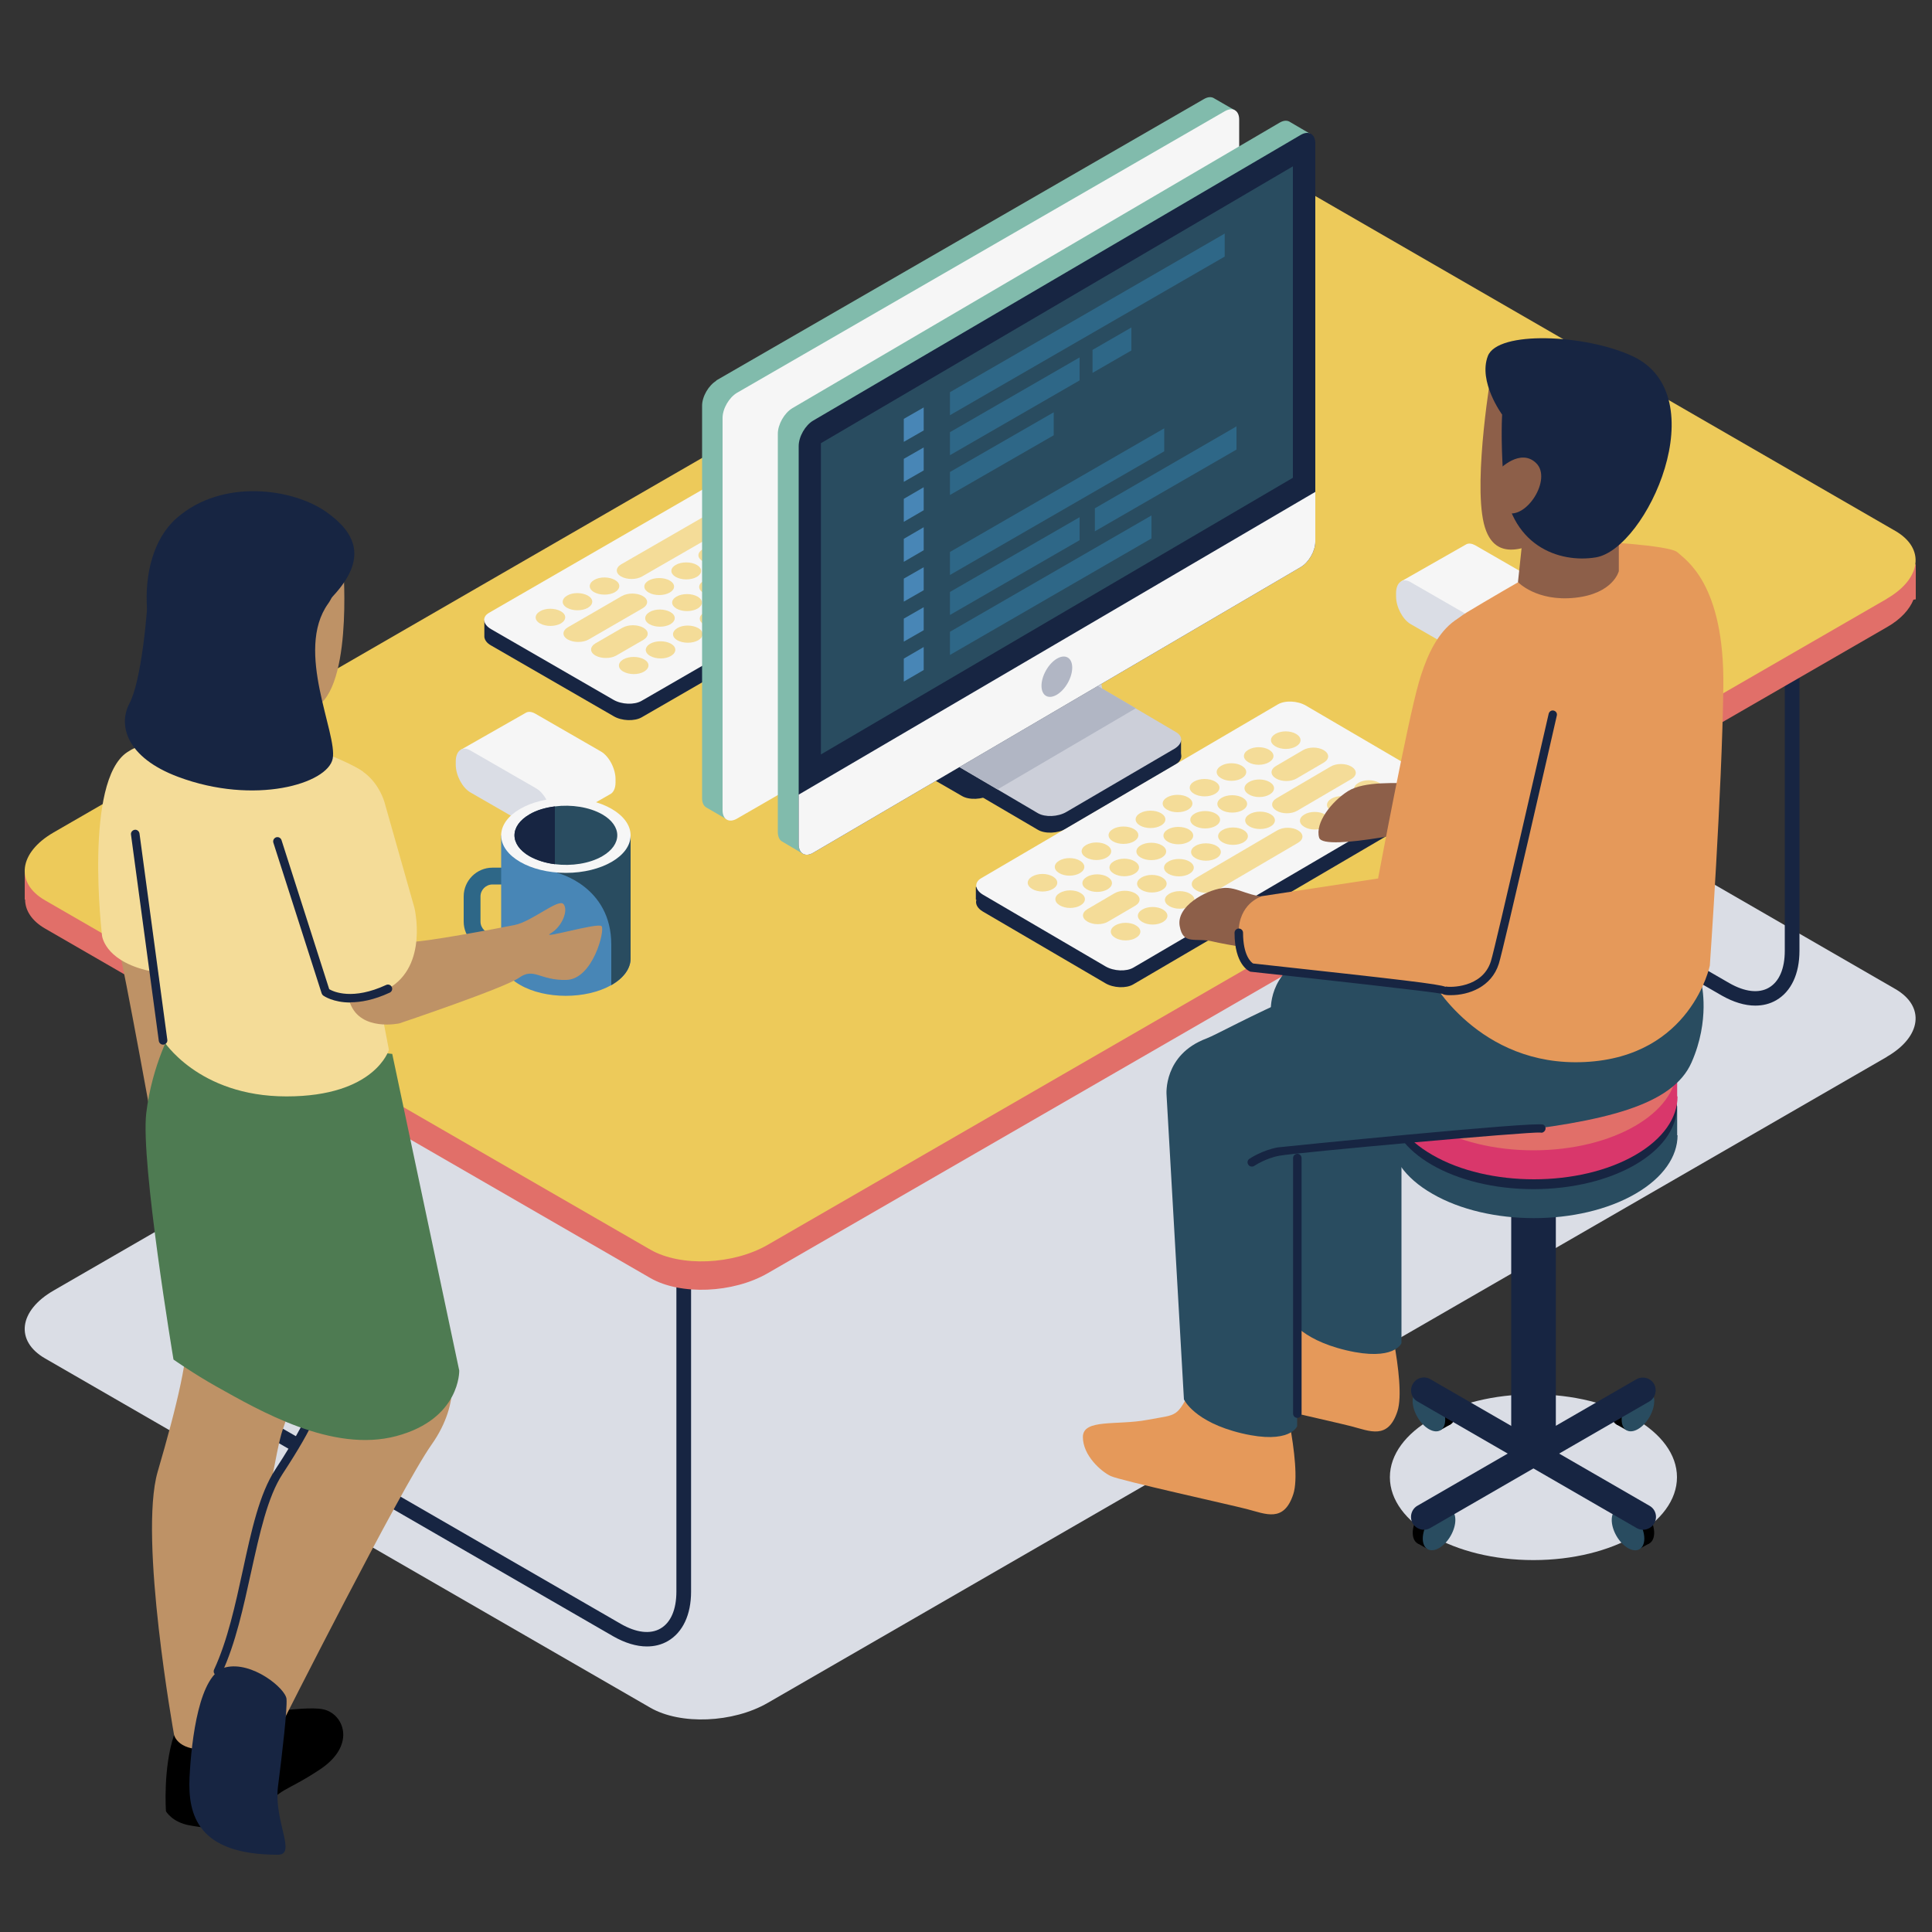 <?xml version="1.0" encoding="UTF-8"?>
<svg xmlns="http://www.w3.org/2000/svg" viewBox="0 0 100 100">
  <rect x="0" y="0" width="100" height="100" fill="#333333" stroke="none"/>
  <defs>
    <style>
      .cls-1 {
        fill: #f6f6f6;
      }

      .cls-2 {
        fill: #f4dc98;
      }

      .cls-3 {
        fill: #e5995a;
      }

      .cls-4 {
        fill: #edca5a;
      }

      .cls-5 {
        fill: #8d5f49;
      }

      .cls-6 {
        fill: #b1b6c4;
      }

      .cls-7 {
        fill: #be9266;
      }

      .cls-8 {
        fill: #d9376b;
      }

      .cls-9 {
        fill: #cccfd9;
      }

      .cls-10, .cls-11 {
        fill: #dadde5;
      }

      .cls-12 {
        fill: #e16f69;
      }

      .cls-13 {
        fill: #172542;
      }

      .cls-14 {
        fill: #4886b6;
      }

      .cls-15 {
        fill: #294c60;
      }

      .cls-16 {
        fill: #2e6787;
      }

      .cls-17 {
        fill: #81bbac;
      }

      .cls-18 {
        fill: #4e7b52;
      }

      .cls-11 {
        mix-blend-mode: multiply;
      }

      .cls-19 {
        isolation: isolate;
      }
    </style>
  </defs>
  <g class="cls-19">
    <g id="Layer_1" data-name="Layer 1">
      <g>
        <path class="cls-11" d="M97.67,54.7l-57.93,33.44c-1.8,1.04-4.52,1.15-6.08,.25L2.33,70.31c-1.56-.9-1.36-2.47,.44-3.51L60.69,33.35c1.8-1.04,4.52-1.15,6.08-.25l31.33,18.09c1.56,.9,1.36,2.47-.44,3.51Z"/>
        <path class="cls-13" d="M33.48,85.22c-.54,0-1.13-.18-1.73-.52l-18.89-10.91c-2.01-1.16-3.64-3.98-3.64-6.3v-18.55c0-.21,.17-.38,.38-.38s.38,.17,.38,.38v18.55c0,2.08,1.46,4.61,3.26,5.65l18.89,10.91c.8,.46,1.53,.55,2.06,.24,.53-.31,.82-.98,.82-1.91v-18.55c0-.21,.17-.38,.38-.38s.38,.17,.38,.38v18.55c0,1.2-.43,2.11-1.2,2.56-.33,.19-.69,.28-1.09,.28Z"/>
        <path class="cls-13" d="M90.85,52.05c-.54,0-1.13-.18-1.73-.52l-18.89-10.91c-2.01-1.16-3.64-3.98-3.64-6.3V15.77c0-.21,.17-.38,.38-.38s.38,.17,.38,.38v18.55c0,2.08,1.46,4.61,3.26,5.65l18.89,10.91c.8,.46,1.53,.55,2.06,.24,.53-.31,.82-.98,.82-1.91V30.66c0-.21,.17-.38,.38-.38s.38,.17,.38,.38v18.55c0,1.2-.43,2.11-1.2,2.56-.33,.19-.69,.28-1.09,.28Z"/>
        <path class="cls-12" d="M99.16,29.21l-.56,.09c-.14-.13-.3-.25-.49-.36l-31.33-18.09c-1.56-.9-4.28-.79-6.08,.25L2.77,44.55c-.2,.12-.37,.24-.53,.37l-.96,.15v1.49s.02,0,.02,0c0,.56,.34,1.1,1.03,1.5l31.33,18.09c1.56,.9,4.28,.79,6.08-.25l57.93-33.44c.72-.41,1.17-.92,1.37-1.42l.12-.02v-1.8Z"/>
        <path class="cls-4" d="M97.67,30.99l-57.93,33.44c-1.8,1.04-4.52,1.15-6.08,.25L2.33,46.6c-1.56-.9-1.36-2.47,.44-3.51L60.69,9.64c1.8-1.04,4.52-1.15,6.08-.25l31.33,18.09c1.56,.9,1.36,2.47-.44,3.51Z"/>
        <g>
          <g>
            <polygon class="cls-13" points="57.2 37.35 57.2 36.64 39.12 33.99 39.12 34.76 57.2 37.35"/>
            <path class="cls-13" d="M49.79,41.2l-10.41-6.01c-.38-.22-.33-.6,.11-.85l5.59-3.22c.43-.25,1.1-.28,1.47-.06l10.41,6.01c.38,.22,.33,.6-.11,.85l-5.59,3.22c-.43,.25-1.1,.28-1.47,.06Z"/>
            <path class="cls-9" d="M39.38,34.33l8.32,4.8,2.09,1.21c.38,.22,1.04,.19,1.47-.06l5.59-3.23c.43-.25,.48-.63,.1-.85l-2.09-1.21-8.32-4.8c-.38-.22-1.04-.19-1.47,.06l-5.58,3.23c-.43,.25-.48,.63-.11,.85Z"/>
            <path class="cls-6" d="M39.38,34.33l8.32,4.8,7.16-4.14-8.32-4.8c-.38-.22-1.04-.19-1.47,.06l-5.58,3.23c-.43,.25-.48,.63-.11,.85Z"/>
          </g>
          <g>
            <path class="cls-13" d="M25.07,32.98v-.86s1.63-.35,1.63-.35l13.97-8.06c.37-.21,1.03-.19,1.45,.06l5.97,3.44,.72-.15v.79s0,.04,0,.06v.02h0c-.01,.12-.09,.24-.24,.33l-15.36,8.87c-.37,.21-1.03,.19-1.45-.06l-6.34-3.66c-.22-.12-.33-.28-.35-.44Z"/>
            <path class="cls-1" d="M40.67,22.85l-15.36,8.87c-.37,.21-.32,.59,.1,.84l6.34,3.66c.43,.25,1.08,.27,1.45,.06l15.36-8.87c.37-.21,.32-.59-.1-.84l-6.34-3.66c-.43-.25-1.08-.27-1.45-.06Z"/>
            <g>
              <path class="cls-2" d="M32.26,34.13c.3-.17,.78-.17,1.08,0s.3,.45,0,.63-.78,.17-1.08,0-.3-.45,0-.63Z"/>
              <path class="cls-2" d="M33.65,33.32c.3-.17,.78-.17,1.08,0s.3,.45,0,.63-.78,.17-1.08,0-.3-.45,0-.63Z"/>
              <path class="cls-2" d="M36.14,33.14c-.3,.17-.78,.17-1.08,0s-.3-.45,0-.63,.78-.17,1.08,0,.3,.45,0,.63Z"/>
              <ellipse class="cls-2" cx="36.99" cy="32.02" rx=".77" ry=".44"/>
              <ellipse class="cls-2" cx="38.39" cy="31.21" rx=".77" ry=".44"/>
              <ellipse class="cls-2" cx="39.79" cy="30.4" rx=".77" ry=".44"/>
              <ellipse class="cls-2" cx="41.19" cy="29.59" rx=".77" ry=".44"/>
              <path class="cls-2" d="M43.13,29.1c-.3,.17-.78,.17-1.08,0s-.3-.45,0-.63,.78-.17,1.08,0,.3,.45,0,.63Z"/>
              <path class="cls-2" d="M43.45,27.66c.3-.17,.78-.17,1.08,0s.3,.45,0,.63-.78,.17-1.08,0-.3-.45,0-.63Z"/>
              <path class="cls-2" d="M44.84,26.86c.3-.17,.78-.17,1.08,0s.3,.45,0,.63-.78,.17-1.08,0-.3-.45,0-.63Z"/>
              <path class="cls-2" d="M30.82,33.3l1.4-.81c.3-.17,.78-.17,1.08,0s.3,.45,0,.63l-1.4,.81c-.3,.17-.78,.17-1.08,0s-.3-.45,0-.63Z"/>
              <path class="cls-2" d="M34.7,32.31c-.3,.17-.78,.17-1.08,0s-.3-.45,0-.63,.78-.17,1.08,0,.3,.45,0,.63Z"/>
              <ellipse class="cls-2" cx="35.56" cy="31.19" rx=".77" ry=".44"/>
              <ellipse class="cls-2" cx="36.96" cy="30.38" rx=".77" ry=".44"/>
              <ellipse class="cls-2" cx="38.36" cy="29.57" rx=".77" ry=".44"/>
              <ellipse class="cls-2" cx="39.76" cy="28.76" rx=".77" ry=".44"/>
              <path class="cls-2" d="M41.7,28.27c-.3,.17-.78,.17-1.08,0s-.3-.45,0-.63,.78-.17,1.08,0,.3,.45,0,.63Z"/>
              <path class="cls-2" d="M42.01,26.84c.3-.17,.78-.17,1.08,0s.3,.45,0,.63-.78,.17-1.08,0-.3-.45,0-.63Z"/>
              <path class="cls-2" d="M44.49,26.65c-.3,.17-.78,.17-1.08,0s-.3-.45,0-.63,.78-.17,1.08,0,.3,.45,0,.63Z"/>
              <path class="cls-2" d="M33.27,31.48l-2.8,1.62c-.3,.17-.78,.17-1.08,0s-.3-.45,0-.63l2.8-1.62c.3-.17,.78-.17,1.08,0s.3,.45,0,.63Z"/>
              <ellipse class="cls-2" cx="34.12" cy="30.36" rx=".77" ry=".44"/>
              <ellipse class="cls-2" cx="35.52" cy="29.55" rx=".77" ry=".44"/>
              <ellipse class="cls-2" cx="36.92" cy="28.74" rx=".77" ry=".44"/>
              <ellipse class="cls-2" cx="38.32" cy="27.94" rx=".77" ry=".44"/>
              <path class="cls-2" d="M40.26,27.44c-.3,.17-.78,.17-1.08,0s-.3-.45,0-.63,.78-.17,1.08,0,.3,.45,0,.63Z"/>
              <path class="cls-2" d="M43.06,25.83l-1.4,.81c-.3,.17-.78,.17-1.08,0s-.3-.45,0-.63l1.4-.81c.3-.17,.78-.17,1.08,0s.3,.45,0,.63Z"/>
              <path class="cls-2" d="M29.03,32.27c-.3,.17-.78,.17-1.08,0s-.3-.45,0-.63,.78-.17,1.08,0,.3,.45,0,.63Z"/>
              <path class="cls-2" d="M30.43,31.46c-.3,.17-.78,.17-1.08,0s-.3-.45,0-.63,.78-.17,1.08,0,.3,.45,0,.63Z"/>
              <path class="cls-2" d="M31.83,30.65c-.3,.17-.78,.17-1.08,0s-.3-.45,0-.63,.78-.17,1.08,0,.3,.45,0,.63Z"/>
              <path class="cls-2" d="M37.43,27.42l-4.2,2.42c-.3,.17-.78,.17-1.08,0s-.3-.45,0-.63l4.2-2.42c.3-.17,.78-.17,1.08,0s.3,.45,0,.63Z"/>
              <path class="cls-2" d="M38.83,26.61c-.3,.17-.78,.17-1.08,0s-.3-.45,0-.63,.78-.17,1.08,0,.3,.45,0,.63Z"/>
              <path class="cls-2" d="M40.22,25.8c-.3,.17-.78,.17-1.08,0s-.3-.45,0-.63,.78-.17,1.08,0,.3,.45,0,.63Z"/>
              <path class="cls-2" d="M41.62,25c-.3,.17-.78,.17-1.08,0s-.3-.45,0-.63,.78-.17,1.08,0,.3,.45,0,.63Z"/>
            </g>
          </g>
          <g>
            <path class="cls-17" d="M37.06,19.7L62.31,5.13c.22-.13,.41-.13,.55-.03h0s1.06,.61,1.06,.61l-.86,1.21V25.87c0,.48-.34,1.06-.75,1.3l-23.49,13.56-1.2,1.68-1.07-.62s0,0,0,0h0s0,0,0,0c-.13-.08-.21-.24-.21-.48V21c0-.48,.34-1.06,.75-1.3Z"/>
            <path class="cls-1" d="M37.4,21.63v20.31c0,.48,.34,.67,.75,.43l25.24-14.57c.41-.24,.75-.82,.75-1.3V6.19c0-.48-.34-.67-.75-.43l-25.24,14.57c-.41,.24-.75,.82-.75,1.3Z"/>
          </g>
          <path class="cls-9" d="M51.66,39.69l5.05-2.92c.29-.17,.45-.51,.39-.84l-1.57-9.09c-.1-.56-.72-.85-1.2-.56l-5.05,2.92c-.29,.17-.45,.51-.39,.84l1.57,9.09c.1,.56,.72,.85,1.2,.56Z"/>
          <path class="cls-13" d="M50.46,39.35c-.1,0-.2-.08-.22-.18l-1.58-9.09c-.07-.42,.13-.85,.5-1.07l5.05-2.92c.11-.06,.24-.02,.3,.08,.06,.1,.02,.24-.08,.3l-5.05,2.92c-.21,.12-.33,.37-.29,.61l1.58,9.09c.02,.12-.06,.23-.18,.25-.01,0-.03,0-.04,0Z"/>
        </g>
        <g>
          <g>
            <polygon class="cls-13" points="61.13 39.05 61.13 38.33 43.06 35.64 43.06 36.41 61.13 39.05"/>
            <path class="cls-13" d="M53.72,42.95l-10.41-6.1c-.38-.22-.33-.61,.11-.86l5.59-3.27c.43-.25,1.1-.28,1.47-.06l10.41,6.1c.38,.22,.33,.61-.11,.86l-5.59,3.27c-.43,.25-1.1,.28-1.47,.06Z"/>
            <path class="cls-9" d="M43.31,35.98l8.32,4.88,2.09,1.23c.38,.22,1.04,.19,1.47-.06l5.59-3.27c.43-.25,.48-.64,.1-.86l-2.09-1.23-8.32-4.88c-.38-.22-1.04-.19-1.47,.07l-5.58,3.27c-.43,.25-.48,.64-.11,.86Z"/>
            <path class="cls-6" d="M43.31,35.98l8.32,4.88,7.16-4.2-8.32-4.88c-.38-.22-1.04-.19-1.47,.07l-5.58,3.27c-.43,.25-.48,.64-.11,.86Z"/>
          </g>
          <g>
            <path class="cls-13" d="M50.53,45.91l1.53-.33,14.08-8.25c.37-.22,1.03-.19,1.45,.06l6.02,3.53,.66-.14v.76s0,0,0,0v.05h0c0,.13-.08,.26-.25,.36l-15.36,9c-.37,.22-1.03,.19-1.45-.06l-6.34-3.71c-.29-.17-.4-.41-.33-.61h-.03s0-.66,0-.66Z"/>
            <path class="cls-1" d="M58.67,50.08l15.36-9c.37-.22,.32-.6-.1-.85l-6.34-3.71c-.43-.25-1.08-.28-1.45-.06l-15.36,9c-.37,.22-.32,.6,.1,.85l6.34,3.71c.43,.25,1.08,.28,1.45,.06Z"/>
            <g>
              <path class="cls-2" d="M67.09,38.63c-.3,.18-.78,.18-1.08,0s-.3-.46,0-.64,.78-.18,1.08,0,.3,.46,0,.64Z"/>
              <path class="cls-2" d="M65.69,39.45c-.3,.18-.78,.18-1.08,0s-.3-.46,0-.64,.78-.18,1.08,0,.3,.46,0,.64Z"/>
              <path class="cls-2" d="M63.2,39.64c.3-.18,.78-.18,1.08,0s.3,.46,0,.64-.78,.18-1.08,0-.3-.46,0-.64Z"/>
              <ellipse class="cls-2" cx="62.35" cy="40.77" rx=".77" ry=".45"/>
              <ellipse class="cls-2" cx="60.95" cy="41.59" rx=".77" ry=".45"/>
              <ellipse class="cls-2" cx="59.55" cy="42.41" rx=".77" ry=".45"/>
              <ellipse class="cls-2" cx="58.15" cy="43.23" rx=".77" ry=".45"/>
              <path class="cls-2" d="M56.21,43.74c.3-.18,.78-.18,1.08,0s.3,.46,0,.64-.78,.18-1.08,0-.3-.46,0-.64Z"/>
              <path class="cls-2" d="M55.9,45.19c-.3,.18-.78,.18-1.08,0s-.3-.46,0-.64,.78-.18,1.08,0,.3,.46,0,.64Z"/>
              <path class="cls-2" d="M54.5,46.01c-.3,.18-.78,.18-1.08,0s-.3-.46,0-.64,.78-.18,1.08,0,.3,.46,0,.64Z"/>
              <path class="cls-2" d="M68.52,39.47l-1.4,.82c-.3,.18-.78,.18-1.08,0s-.3-.46,0-.64l1.4-.82c.3-.18,.78-.18,1.08,0s.3,.46,0,.64Z"/>
              <path class="cls-2" d="M64.64,40.48c.3-.18,.78-.18,1.08,0s.3,.46,0,.64-.78,.18-1.08,0-.3-.46,0-.64Z"/>
              <ellipse class="cls-2" cx="63.78" cy="41.61" rx=".77" ry=".45"/>
              <ellipse class="cls-2" cx="62.38" cy="42.43" rx=".77" ry=".45"/>
              <ellipse class="cls-2" cx="60.99" cy="43.25" rx=".77" ry=".45"/>
              <ellipse class="cls-2" cx="59.59" cy="44.07" rx=".77" ry=".45"/>
              <path class="cls-2" d="M57.65,44.58c.3-.18,.78-.18,1.08,0s.3,.46,0,.64-.78,.18-1.08,0-.3-.46,0-.64Z"/>
              <path class="cls-2" d="M57.33,46.03c-.3,.18-.78,.18-1.08,0s-.3-.46,0-.64,.78-.18,1.08,0,.3,.46,0,.64Z"/>
              <path class="cls-2" d="M54.85,46.22c.3-.18,.78-.18,1.08,0s.3,.46,0,.64-.78,.18-1.08,0-.3-.46,0-.64Z"/>
              <path class="cls-2" d="M66.07,41.32l2.8-1.64c.3-.18,.78-.18,1.08,0s.3,.46,0,.64l-2.8,1.64c-.3,.18-.78,.18-1.08,0s-.3-.46,0-.64Z"/>
              <ellipse class="cls-2" cx="65.22" cy="42.46" rx=".77" ry=".45"/>
              <ellipse class="cls-2" cx="63.82" cy="43.28" rx=".77" ry=".45"/>
              <ellipse class="cls-2" cx="62.42" cy="44.1" rx=".77" ry=".45"/>
              <ellipse class="cls-2" cx="61.02" cy="44.91" rx=".77" ry=".45"/>
              <path class="cls-2" d="M59.08,45.42c.3-.18,.78-.18,1.08,0s.3,.46,0,.64-.78,.18-1.08,0-.3-.46,0-.64Z"/>
              <path class="cls-2" d="M56.28,47.06l1.4-.82c.3-.18,.78-.18,1.08,0s.3,.46,0,.64l-1.4,.82c-.3,.18-.78,.18-1.08,0s-.3-.46,0-.64Z"/>
              <path class="cls-2" d="M70.31,40.52c.3-.18,.78-.18,1.08,0s.3,.46,0,.64-.78,.18-1.08,0-.3-.46,0-.64Z"/>
              <path class="cls-2" d="M68.91,41.34c.3-.18,.78-.18,1.08,0s.3,.46,0,.64-.78,.18-1.08,0-.3-.46,0-.64Z"/>
              <path class="cls-2" d="M67.51,42.16c.3-.18,.78-.18,1.08,0s.3,.46,0,.64-.78,.18-1.08,0-.3-.46,0-.64Z"/>
              <path class="cls-2" d="M61.91,45.44l4.2-2.46c.3-.18,.78-.18,1.08,0s.3,.46,0,.64l-4.2,2.46c-.3,.18-.78,.18-1.08,0s-.3-.46,0-.64Z"/>
              <path class="cls-2" d="M60.52,46.26c.3-.18,.78-.18,1.08,0s.3,.46,0,.64-.78,.18-1.08,0-.3-.46,0-.64Z"/>
              <path class="cls-2" d="M59.12,47.08c.3-.18,.78-.18,1.08,0s.3,.46,0,.64-.78,.18-1.08,0-.3-.46,0-.64Z"/>
              <path class="cls-2" d="M57.72,47.9c.3-.18,.78-.18,1.08,0s.3,.46,0,.64-.78,.18-1.08,0-.3-.46,0-.64Z"/>
            </g>
          </g>
          <g>
            <path class="cls-17" d="M40.99,21.14l25.24-14.79c.22-.13,.41-.13,.55-.03h0s1.06,.62,1.06,.62l-.86,1.22V27.4c0,.48-.34,1.07-.75,1.31l-23.49,13.77-1.2,1.7-1.07-.63s0,0,0,0h0s0,0,0,0c-.13-.08-.21-.25-.21-.49V22.45c0-.48,.34-1.08,.75-1.32Z"/>
            <path class="cls-13" d="M41.34,23.09v20.61c0,.48,.34,.68,.75,.44l25.24-14.79c.41-.24,.75-.83,.75-1.31V7.42c0-.48-.34-.68-.75-.44l-25.24,14.79c-.41,.24-.75,.83-.75,1.32Z"/>
            <path class="cls-1" d="M41.34,41.12v2.58c0,.48,.34,.68,.75,.44l25.24-14.79c.41-.24,.75-.83,.75-1.31v-2.58s-26.74,15.67-26.74,15.67Z"/>
            <polygon class="cls-15" points="42.49 39.05 66.92 24.73 66.92 8.61 42.49 22.94 42.49 39.05"/>
            <ellipse class="cls-6" cx="54.7" cy="35.02" rx="1.14" ry=".65" transform="translate(-2.59 65.62) rotate(-60.73)"/>
            <g>
              <polygon class="cls-16" points="63.39 13.28 49.17 21.49 49.17 20.3 63.39 12.09 63.39 13.28"/>
              <polygon class="cls-16" points="55.88 27.96 49.17 31.83 49.17 30.64 55.88 26.77 55.88 27.96"/>
              <polygon class="cls-16" points="55.88 19.69 49.17 23.56 49.17 22.37 55.88 18.5 55.88 19.69"/>
              <polygon class="cls-16" points="58.56 18.14 56.55 19.3 56.55 18.11 58.56 16.95 58.56 18.14"/>
              <polygon class="cls-16" points="54.54 22.53 49.17 25.62 49.17 24.43 54.54 21.34 54.54 22.53"/>
              <polygon class="cls-16" points="60.26 23.36 49.17 29.76 49.17 28.57 60.26 22.17 60.26 23.36"/>
              <polygon class="cls-16" points="64 23.27 56.67 27.5 56.67 26.31 64 22.07 64 23.27"/>
              <polygon class="cls-16" points="59.6 27.87 49.17 33.9 49.17 32.7 59.6 26.68 59.6 27.87"/>
              <polygon class="cls-14" points="46.78 22.87 47.81 22.28 47.81 21.09 46.78 21.68 46.78 22.87"/>
              <polygon class="cls-14" points="46.78 24.94 47.81 24.35 47.81 23.16 46.78 23.75 46.78 24.94"/>
              <polygon class="cls-14" points="46.78 27.01 47.81 26.41 47.81 25.22 46.78 25.82 46.78 27.01"/>
              <polygon class="cls-14" points="46.78 29.08 47.81 28.48 47.81 27.29 46.78 27.89 46.78 29.08"/>
              <polygon class="cls-14" points="46.78 31.14 47.81 30.55 47.81 29.36 46.78 29.95 46.78 31.14"/>
              <polygon class="cls-14" points="46.78 33.21 47.81 32.62 47.81 31.43 46.78 32.02 46.78 33.21"/>
              <polygon class="cls-14" points="46.78 35.28 47.81 34.68 47.81 33.49 46.78 34.09 46.78 35.28"/>
            </g>
          </g>
        </g>
        <g>
          <path class="cls-1" d="M75.83,28.21s.05-.03,.07-.04h0s0,0,0,0c.13-.06,.28-.04,.45,.05l3.42,1.97c.41,.24,.75,.88,.75,1.43v.17c0,.32-.12,.54-.3,.62h0l-3.26,1.86-4.45-4.17,3.32-1.89Z"/>
          <path class="cls-10" d="M73.01,32.3l3.42,1.97c.41,.24,.75-.02,.75-.57v-.17c0-.55-.34-1.19-.75-1.43l-3.42-1.97c-.41-.24-.75,.02-.75,.57v.17c0,.55,.34,1.19,.75,1.43Z"/>
        </g>
        <g>
          <path class="cls-1" d="M27.17,36.92s.05-.03,.07-.04h0s0,0,0,0c.13-.06,.28-.04,.45,.05l3.42,1.97c.41,.24,.75,.88,.75,1.43v.17c0,.32-.12,.54-.3,.62h0l-3.26,1.86-4.45-4.17,3.32-1.89Z"/>
          <path class="cls-10" d="M24.34,41.01l3.42,1.97c.41,.24,.75-.02,.75-.57v-.17c0-.55-.34-1.19-.75-1.43l-3.42-1.97c-.41-.24-.75,.02-.75,.57v.17c0,.55,.34,1.19,.75,1.43Z"/>
        </g>
      </g>
      <g>
        <path class="cls-16" d="M27.03,49.19h-1.54c-.82,0-1.49-.67-1.49-1.49v-1.3c0-.82,.67-1.49,1.49-1.49h1.54v.87h-1.54c-.34,0-.62,.28-.62,.62v1.3c0,.34,.28,.62,.62,.62h1.54v.87Z"/>
        <path class="cls-14" d="M32.64,43.24v6.37c0,.5-.33,.99-.98,1.37,0,0-.01,0-.02,.01-1.31,.74-3.42,.74-4.72-.01-.66-.38-.98-.87-.98-1.37v-6.37h6.71Z"/>
        <path class="cls-15" d="M32.64,43.24v6.37c0,.5-.33,.99-.98,1.37,0,0-.01,0-.02,.01v-2.1c0-3.04-2.8-3.71-2.8-3.71,0,0,.72-.85,1.63-1.94h2.18Z"/>
        <ellipse class="cls-1" cx="29.29" cy="43.24" rx="3.35" ry="1.94"/>
        <path class="cls-15" d="M31.17,44.32c-.66,.38-1.59,.52-2.45,.41-.48-.06-.93-.2-1.31-.41-1.04-.6-1.04-1.57,0-2.17,.37-.22,.83-.35,1.31-.41,.85-.11,1.78,.03,2.45,.41,1.04,.6,1.04,1.57,0,2.17Z"/>
        <path class="cls-13" d="M28.72,41.74v2.99c-.48-.06-.93-.2-1.31-.41-1.04-.6-1.04-1.57,0-2.17,.37-.22,.83-.35,1.31-.41Z"/>
      </g>
      <g>
        <path d="M11.28,88.52c2.1,.38,4.65-.34,5.61,0s1.48,1.86-.32,3.06-2.15,.95-2.92,2.17-2.94,.89-3.84,.73-1.22-.73-1.22-.73c0,0-.16-2.23,.42-3.95s2.27-1.28,2.27-1.28Z"/>
        <path class="cls-7" d="M15.52,68.17c.05,.99-.05,2.83-.05,2.83,0,0-.28,1.44-.85,3.04s-2.62,15.54-2.62,15.54c0,0,.79,.73-1,.94s-1.99-.72-1.99-.72c0,0-1.84-10.2-.85-13.62,1-3.42,1.67-6.19,1.5-7.5s-.58-4.36-.58-4.36l6.43,3.85Z"/>
        <path class="cls-7" d="M22.34,67.01l.93,3.62s.68,1.86-.93,4.14-7.81,14.57-7.81,14.57l-3.25-1.57s1.09-3.74,1.61-6.9,2.84-6.64,3.52-7.74-2.02-6.7-2.02-6.7l7.96,.58Z"/>
        <path class="cls-13" d="M14.39,96c.98,0-.23-1.74,0-3.54s.48-3.98,.44-4.52-1.78-1.97-3.15-1.64-1.77,3.74-1.87,5.69c-.09,1.95,.42,4.01,4.57,4.01Z"/>
        <path class="cls-13" d="M11.28,86.73s-.06,0-.09-.02c-.11-.05-.16-.18-.11-.29,.7-1.51,1.1-3.36,1.49-5.15,.44-2.04,.86-3.96,1.68-5.21,1.02-1.56,2.16-3.45,1.94-4.28-.03-.12,.04-.24,.16-.27,.12-.03,.24,.04,.27,.16,.21,.81-.35,2.11-2,4.63-.77,1.18-1.18,3.07-1.62,5.06-.4,1.81-.8,3.69-1.52,5.24-.04,.08-.12,.13-.2,.13Z"/>
        <path class="cls-7" d="M6.05,48.63c.39,1.52,2.1,11,2.1,11,0,0,1.89,1.5,2.53,1.6s.86,.15,.84-1.14-.69-13.16-.69-13.16l-4.78,1.7Z"/>
        <path class="cls-2" d="M10.25,40.31c1.33,1.33,.16,8.85,.16,8.85,0,0-.8,1.59-2.91,1.04s-2.22-1.78-2.22-1.78c0,0-.95-8,1.31-9.49s3.66,1.37,3.66,1.37Z"/>
        <path class="cls-18" d="M20.3,54.54l3.47,16.4s.07,2.5-3.25,3.39-7.11-1.33-9.33-2.57c-1.14-.64-2.21-1.39-2.21-1.39,0,0-1.71-10.22-1.41-12.75,.3-2.54,1.35-4.37,1.35-4.37l11.38,1.3Z"/>
        <path class="cls-2" d="M18.79,39.94c-.99-.69-3.42-1.46-3.42-1.46,0,0-4.09-.91-5.07-.76s-3.18,.76-3.53,1.75,.73,6.81,1.22,9.67,.45,4.7,.45,4.7c0,0,1.8,2.91,6.39,2.91s5.3-2.41,5.3-2.41l-1.79-9.33,.44-5.07Z"/>
        <path class="cls-7" d="M14.78,35.54l.59,2.94s-.94,1.2-2.74,.58c-1.66-.58-2.33-1.34-2.33-1.34l-.54-4.13,5.01,1.95Z"/>
        <path class="cls-7" d="M17.77,29.39s.52,6.69-1.68,7.32-3.71-2.2-3.71-2.2l5.39-5.12Z"/>
        <path class="cls-7" d="M21.2,48.75c.73,.03,4.52-.69,5.43-.87s2.28-1.4,2.54-1.08-.08,1.17-.67,1.51,2.46-.58,2.64-.37-.45,2.74-1.82,2.78-1.68-.66-2.44-.12-6.21,2.37-6.21,2.37c0,0-1.98,.43-2.54-1.02s-.58-4.16-.58-4.16l3.66,.96Z"/>
        <path class="cls-2" d="M21.44,46.95l-1.52-5.36s-.64-2.7-3.67-2.01c-3.25,.75-1.54,5.36-1.54,5.36l2.15,6.4s1.39,.87,3.22-.16c2.13-1.19,1.36-4.24,1.36-4.24Z"/>
        <path class="cls-13" d="M16.92,26.52c1.51,1.08,2.1,2.4,.34,4.31s-2.37,3.52-2.48,4.71-2.48,2.88-5.01,.76-3.01-7.39-.63-9.48c2.38-2.09,6.07-1.53,7.78-.3Z"/>
        <path class="cls-13" d="M18.14,51.89c-.9,0-1.38-.34-1.41-.36-.04-.03-.06-.07-.08-.11l-2.5-7.8c-.04-.12,.03-.24,.14-.28,.12-.04,.24,.03,.28,.14l2.47,7.72c.24,.14,1.22,.58,2.95-.22,.11-.05,.24,0,.29,.11,.05,.11,0,.24-.11,.29-.82,.38-1.5,.5-2.04,.5Z"/>
        <path class="cls-13" d="M8.44,54.07c-.11,0-.2-.08-.22-.19l-1.44-10.68c-.02-.12,.07-.23,.19-.25,.12-.02,.23,.07,.25,.19l1.44,10.68c.02,.12-.07,.23-.19,.25,0,0-.02,0-.03,0Z"/>
        <path class="cls-7" d="M16.36,32.72s-.31-1.77-1.43-1.43-.85,2.79,.43,2.77,1-1.34,1-1.34Z"/>
        <path class="cls-13" d="M7.72,29.79c-.08,2.15-.43,5.51-1.02,6.62s-.18,2.79,2.52,3.8c3.95,1.48,7.74,.36,8-.94s-1.98-5.58-.24-8.02-5.45-1.8-5.45-1.8"/>
      </g>
      <g>
        <g>
          <ellipse class="cls-11" cx="79.37" cy="76.46" rx="7.43" ry="4.29"/>
          <g>
            <g>
              <polygon points="73.88 80.17 73.37 79.88 74.09 79.46 73.88 80.17"/>
              <ellipse cx="73.96" cy="78.85" rx="1.19" ry=".69" transform="translate(-31.3 103.48) rotate(-60)"/>
              <ellipse class="cls-15" cx="74.48" cy="79.15" rx="1.19" ry=".69" transform="translate(-31.3 104.08) rotate(-60)"/>
            </g>
            <g>
              <polygon points="84.86 80.17 85.37 79.88 84.65 79.46 84.86 80.17"/>
              <ellipse cx="84.78" cy="78.85" rx=".69" ry="1.19" transform="translate(-28.07 52.96) rotate(-30)"/>
              <ellipse class="cls-15" cx="84.26" cy="79.15" rx=".69" ry="1.19" transform="translate(-28.28 52.74) rotate(-30)"/>
            </g>
          </g>
          <g>
            <g>
              <polygon points="84.18 74.02 83.67 73.73 84.39 73.31 84.18 74.02"/>
              <ellipse cx="84.26" cy="72.7" rx="1.19" ry=".69" transform="translate(-20.83 109.32) rotate(-60)"/>
              <ellipse class="cls-15" cx="84.78" cy="73" rx="1.19" ry=".69" transform="translate(-20.83 109.92) rotate(-60)"/>
            </g>
            <g>
              <polygon points="74.56 74.02 75.07 73.73 74.35 73.31 74.56 74.02"/>
              <ellipse cx="74.48" cy="72.7" rx=".69" ry="1.19" transform="translate(-26.37 46.98) rotate(-30)"/>
              <ellipse class="cls-15" cx="73.96" cy="73" rx=".69" ry="1.19" transform="translate(-26.59 46.76) rotate(-30)"/>
            </g>
          </g>
          <path class="cls-13" d="M73.7,79.18c-.23,0-.45-.12-.58-.33-.18-.32-.07-.73,.24-.91l11.34-6.55c.32-.18,.73-.07,.91,.24,.18,.32,.07,.73-.24,.91l-11.34,6.55c-.1,.06-.22,.09-.33,.09Z"/>
          <path class="cls-13" d="M85.04,79.18c-.11,0-.23-.03-.33-.09l-11.34-6.55c-.32-.18-.43-.59-.24-.91,.18-.32,.59-.43,.91-.24l11.34,6.55c.32,.18,.43,.59,.24,.91-.12,.21-.35,.33-.58,.33Z"/>
          <path class="cls-13" d="M78.22,61.04v14.01h0c0,.17,.11,.34,.34,.47,.45,.26,1.18,.26,1.63,0,.22-.13,.34-.3,.34-.47h0v-14.01s-2.3,0-2.3,0Z"/>
          <path class="cls-15" d="M86.81,58.76v-1.51s-.47,0-.47,0c-.36-.56-.93-1.08-1.7-1.53-2.9-1.68-7.61-1.68-10.51,0-.78,.45-1.34,.97-1.7,1.53h-.47s0,1.51,0,1.51h0c0,1.1,.73,2.2,2.18,3.03,2.9,1.68,7.61,1.68,10.51,0,1.45-.84,2.18-1.94,2.18-3.03Z"/>
          <ellipse class="cls-13" cx="79.37" cy="57.26" rx="7.43" ry="4.29"/>
          <path class="cls-8" d="M86.81,56.75v-1.51s-.47,0-.47,0c-.36-.56-.93-1.08-1.7-1.53-2.9-1.68-7.61-1.68-10.51,0-.78,.45-1.34,.97-1.7,1.53h-.47s0,1.51,0,1.51h0c0,1.1,.73,2.2,2.18,3.03,2.9,1.68,7.61,1.68,10.51,0,1.45-.84,2.18-1.94,2.18-3.03Z"/>
          <ellipse class="cls-12" cx="79.37" cy="55.25" rx="7.43" ry="4.29"/>
          <g>
            <path class="cls-8" d="M79.53,55.45c-.06,0-.11-.02-.16-.07-.08-.09-.08-.23,0-.31,.3-.29,.72-.59,1.22-.88,.5-.29,1.02-.53,1.5-.69,.11-.04,.24,.02,.28,.14s-.02,.24-.14,.28c-.46,.16-.96,.39-1.43,.66-.46,.27-.86,.56-1.13,.81-.04,.04-.1,.06-.15,.06Z"/>
            <path class="cls-8" d="M76.89,56.97c-.06,0-.11-.02-.16-.07-.08-.09-.08-.23,0-.31,.3-.29,.72-.59,1.22-.88,.5-.29,1.02-.53,1.51-.69,.11-.04,.24,.02,.28,.14,.04,.11-.02,.24-.14,.28-.46,.16-.95,.39-1.43,.66-.46,.27-.86,.56-1.13,.81-.04,.04-.1,.06-.15,.06Z"/>
          </g>
          <g>
            <path class="cls-8" d="M79.53,55.45c-.05,0-.11-.02-.15-.06-.27-.26-.67-.55-1.13-.81-.47-.27-.97-.5-1.43-.66-.11-.04-.18-.16-.14-.28,.04-.11,.16-.18,.28-.14,.49,.17,1.01,.41,1.5,.69,.5,.29,.92,.59,1.22,.88,.09,.08,.09,.22,0,.31-.04,.04-.1,.07-.16,.07Z"/>
            <path class="cls-8" d="M82.17,56.97c-.05,0-.11-.02-.15-.06-.27-.26-.67-.55-1.13-.81-.47-.27-.97-.5-1.43-.66-.11-.04-.18-.16-.14-.28,.04-.11,.16-.17,.28-.14,.49,.17,1.01,.41,1.51,.69,.5,.29,.92,.59,1.22,.88,.09,.08,.09,.22,0,.31-.04,.04-.1,.07-.16,.07Z"/>
          </g>
        </g>
        <g>
          <path class="cls-3" d="M67.11,67.47c-.83,1.66-.74,1.43-2.32,1.73s-3.35-.07-3.35,.89,.95,1.79,1.44,2.02,6.08,1.46,7.05,1.71,1.91,.72,2.4-.77-.75-6.2-.75-6.2"/>
          <path class="cls-15" d="M87.22,51.65s-.98,.69-1.96,2.9-12.72,1.1-12.72,1.1v13.87s-.37,.96-2.86,.37-3-1.76-3-1.76l-.9-15.77s-.18-2.07,2.07-2.91,19.37,2.2,19.37,2.2Z"/>
          <path class="cls-3" d="M61.72,71.76c-.83,1.66-.74,1.43-2.32,1.73s-3.35-.07-3.35,.89,.95,1.79,1.44,2.02,6.08,1.46,7.05,1.71,1.91,.72,2.4-.77-.75-6.2-.75-6.2"/>
          <path class="cls-5" d="M73.55,40.54c-1.3,0-2.94-.12-3.78,.41s-1.72,1.64-1.49,2.41,6.13-.58,6.13-.58l-.86-2.25Z"/>
          <path class="cls-15" d="M88.07,50.92s.46,1.87-.52,4.08c-.98,2.21-4.47,3.07-10.18,3.67-6.46,.68-10.24,.49-10.23,1.28v13.87s-.37,.96-2.86,.37-3-1.76-3-1.76l-.9-15.77s-.18-2.07,2.07-2.91c.96-.36,7.39-4.13,12.58-4.43,6.97-.4,13.02,1.61,13.02,1.61Z"/>
          <path class="cls-3" d="M82.3,28.01s4.12,.19,4.53,.58,2.44,1.61,2.37,6.98c-.07,5.38-.7,14.41-.7,14.41,0,0-.96,4.72-6.47,4.99s-7.98-4.32-7.98-4.32l-.34-14.57s.04-3.07,2.19-4.37,6.39-3.7,6.39-3.7Z"/>
          <path class="cls-5" d="M83.79,26.71v2.85s-.28,1.17-2.27,1.38-2.95-.81-2.95-.81l.54-5.08,4.68,1.66Z"/>
          <path class="cls-5" d="M77.21,19.15s-.96,5.6-.41,7.93c.56,2.33,2.6,1.1,3.75,.54s-.48-7.4-.48-7.4l-2.86-1.07Z"/>
          <path class="cls-13" d="M82.6,28.85c-1.89,.31-4.53-.58-4.79-4.17-.14-1.97-.06-3.22-.06-3.22,0,0-1.25-1.7-.74-3.03s5.04-1.13,7.48,0c4.36,2.02,.75,9.98-1.89,10.42Z"/>
          <path class="cls-5" d="M77.6,24.3s1.1-1.14,1.92-.32-.52,2.94-1.56,2.55-.36-2.22-.36-2.22Z"/>
          <path class="cls-5" d="M72.88,41.48s-.88,4.14-1.22,4.49-4.49,.26-5.71,.42-1.86-.54-2.7-.42-2.37,.93-2.19,1.96,.82,.57,1.75,.81,10.29,1.73,10.29,1.73c0,0,2.22,.41,2.85-1.26,.63-1.67,2.54-6.48,2.54-6.48l-5.61-1.25Z"/>
          <path class="cls-3" d="M65.28,46.39l6.05-.92s1.5-8.04,2.11-10.15c.61-2.11,1.84-4.65,5.13-3.34,3.3,1.31,1.8,5,1.8,5,0,0-2.75,12.08-2.99,12.83-.53,1.67-2.61,1.52-2.64,1.44-.02-.08-9.96-1.16-9.96-1.16,0,0-.67-.27-.67-1.8s1.16-1.88,1.16-1.88Z"/>
          <path class="cls-13" d="M75.1,51.51s-.06,0-.08,0c-.16,0-.29-.02-.37-.07-.53-.11-6.15-.74-9.88-1.14-.02,0-.04,0-.06-.01-.08-.03-.81-.37-.81-2.01,0-.12,.1-.22,.22-.22s.22,.1,.22,.22c0,1.18,.42,1.53,.52,1.59,7.87,.86,9.58,1.06,9.97,1.21v-.02c.18,.05,1.9,.1,2.34-1.31,.23-.73,2.96-12.69,2.99-12.81,.03-.12,.15-.19,.26-.16,.12,.03,.19,.14,.16,.26-.11,.49-2.76,12.09-3,12.84-.38,1.21-1.56,1.63-2.49,1.63Z"/>
          <path class="cls-13" d="M64.79,60.38c-.07,0-.14-.03-.18-.1-.07-.1-.04-.24,.06-.3,.03-.02,.65-.44,1.46-.59,.12-.02,13.4-1.36,13.75-1.18,.11,.06,.15,.19,.09,.3-.05,.09-.15,.14-.24,.11-.58-.05-12.59,1.03-13.51,1.2-.71,.13-1.29,.52-1.29,.52-.04,.03-.08,.04-.12,.04Z"/>
          <path class="cls-13" d="M67.15,73.39c-.12,0-.22-.1-.22-.22v-13.23c0-.12,.1-.22,.22-.22s.22,.1,.22,.22v13.23c0,.12-.1,.22-.22,.22Z"/>
        </g>
      </g>
    </g>
  </g>
</svg>